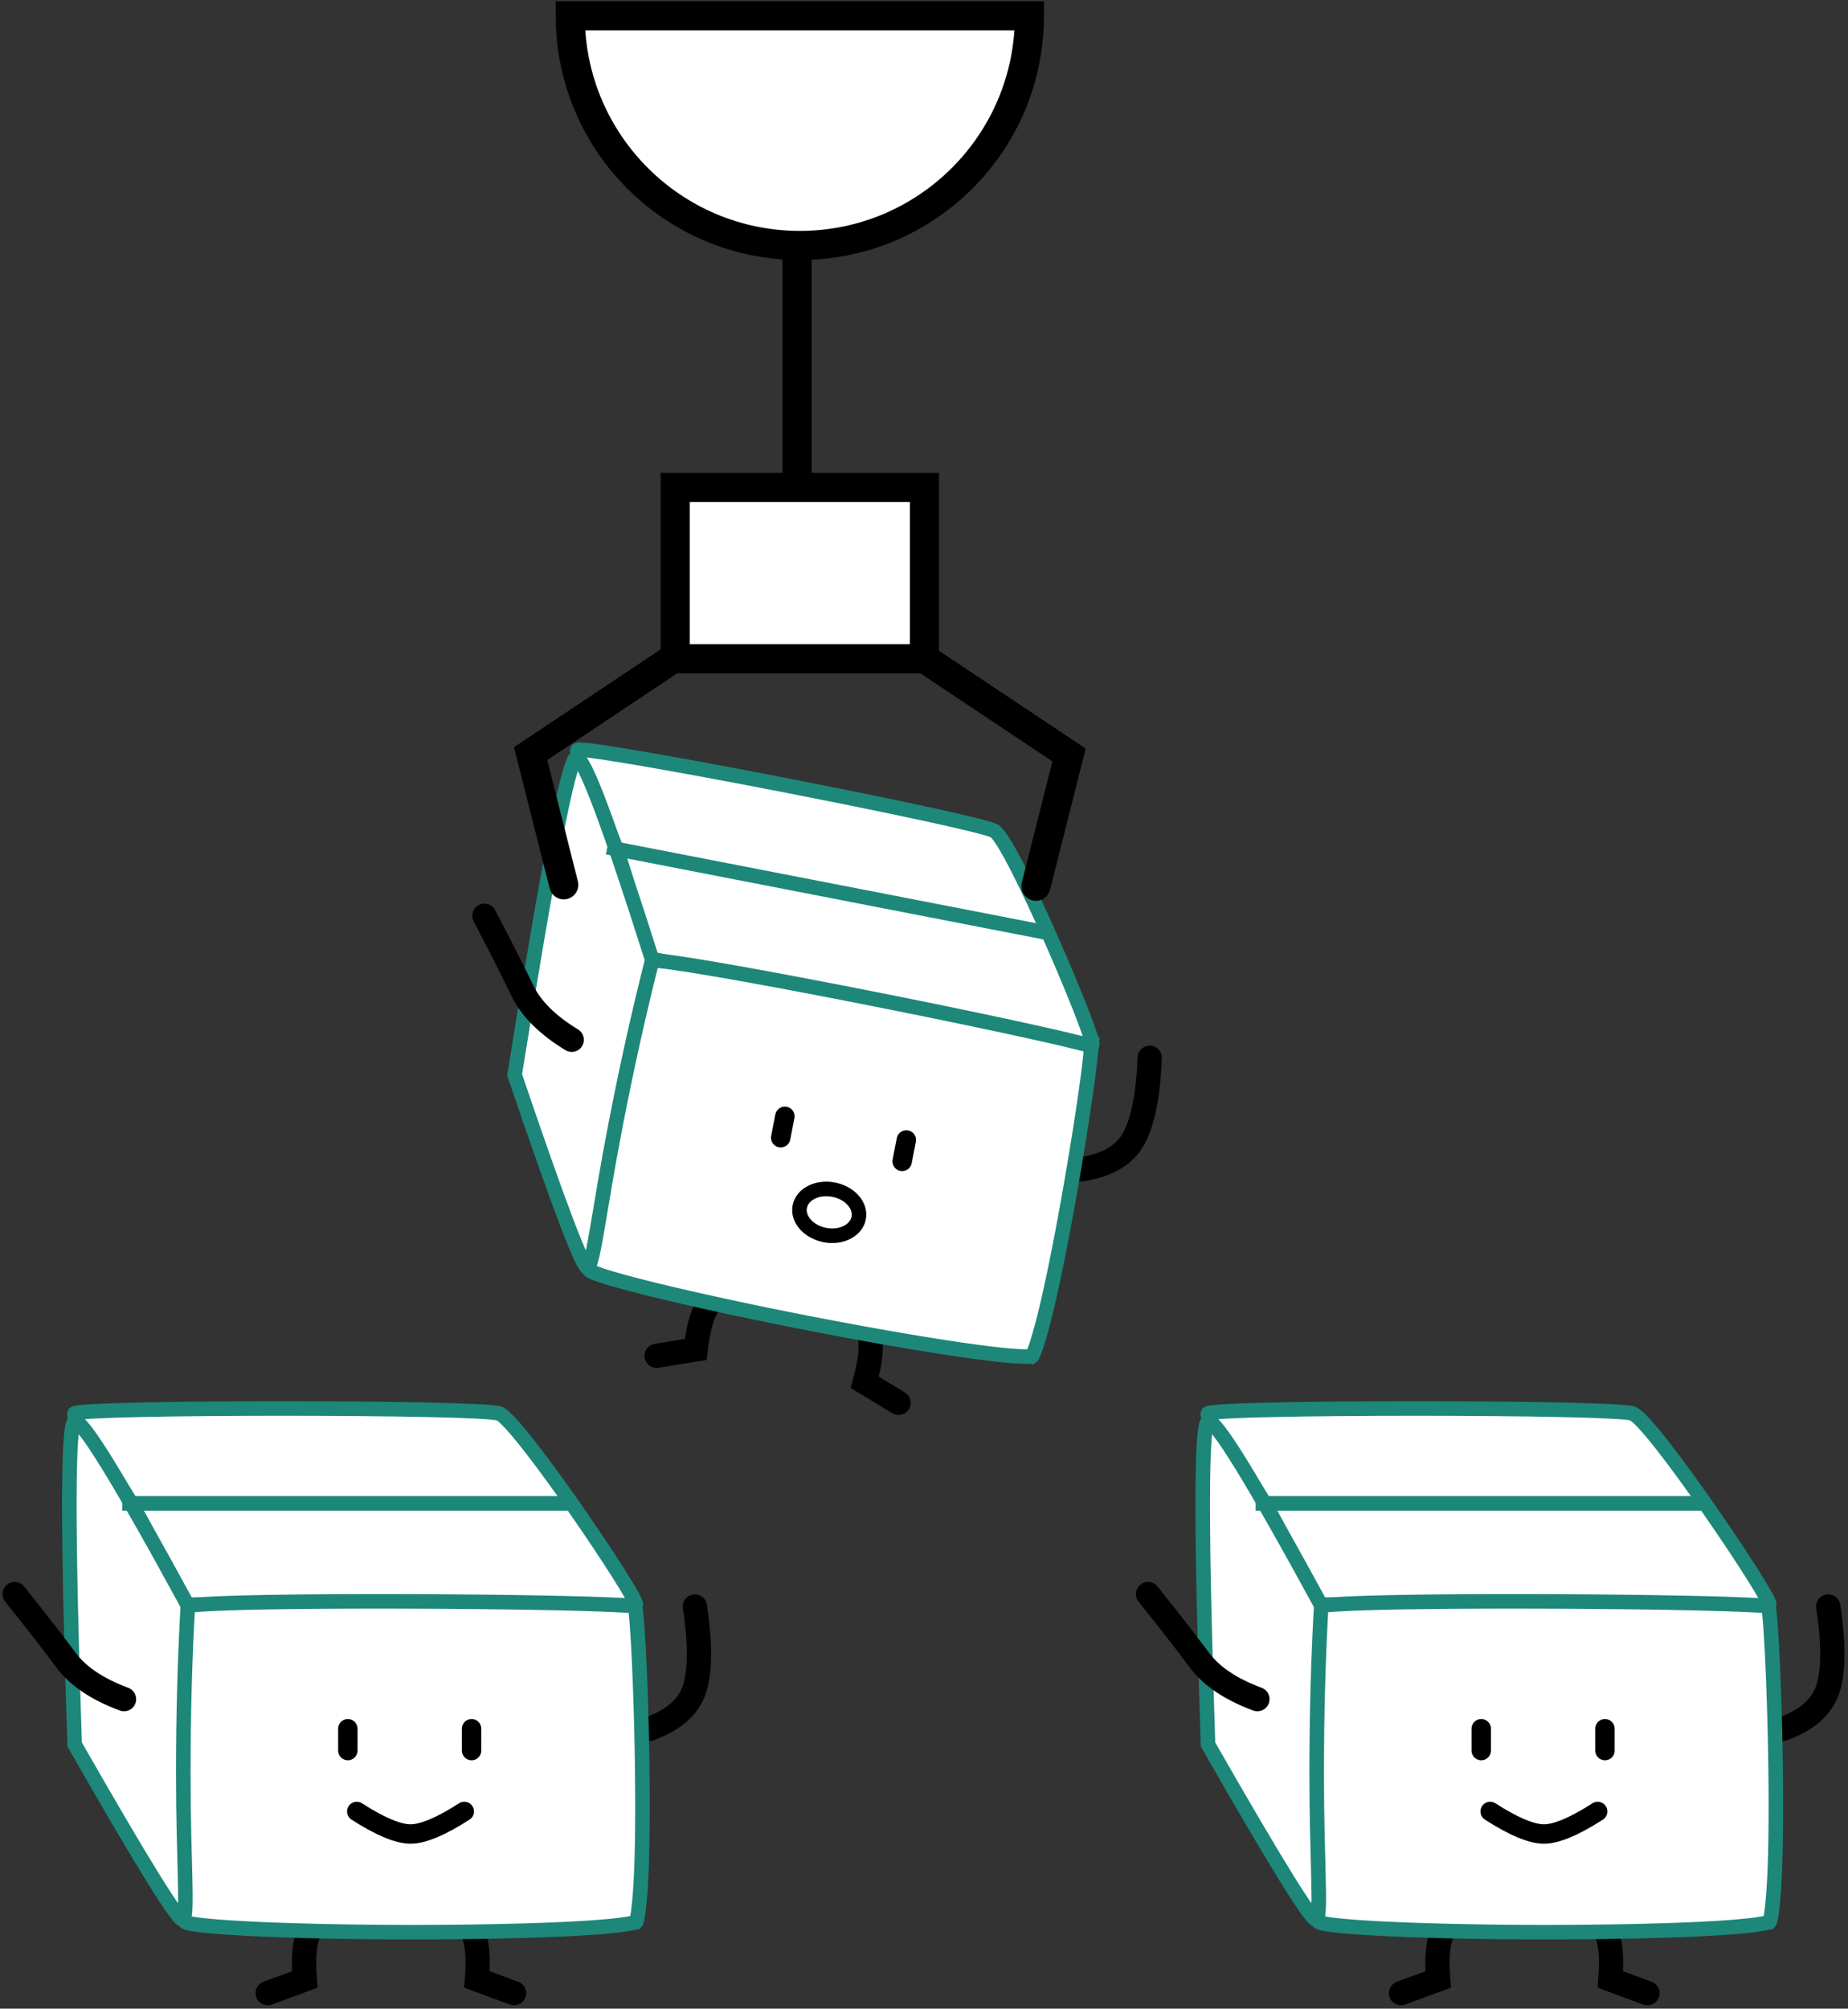 <svg xmlns="http://www.w3.org/2000/svg" viewBox="0 0 381 414"><rect x="0" y="0" width="381" height="414" fill="#333333" stroke="none"/><g fill="none" fill-rule="evenodd"><g transform="rotate(11 -728.024 628.877)"><path fill="#FFF" stroke="#1D877A" stroke-linecap="square" stroke-width="3" d="M128.729 41.031c.823-.879-24.198-38.01-28.176-39.385-3.979-1.374-86.046-1.374-87.532 0-.72.666 9.414 14.452 12.237 19.373C28.26 26.254 35.51 41.03 36.169 41.03c1.278 0 91.737.879 92.56 0z"/><path stroke="#000" stroke-linecap="round" stroke-width="5" d="M131.619 66.619c5.062-1.837 8.16-4.644 9.295-8.42 1.134-3.776 1.134-9.368 0-16.777M68.373 101.98c-3.575 2.252-5.873 4.372-6.895 6.36-1.022 1.988-1.35 5.306-.987 9.955l-7.646 2.822M88.119 101.98c3.574 2.252 5.873 4.372 6.894 6.36 1.022 1.988 1.35 5.306.987 9.955l7.646 2.822"/><path fill="#FFF" stroke="#1D877A" stroke-width="3" d="M128.77 106.497c.357-.363.887-4.587 1.131-10.772.236-5.97.276-13.897.14-22.649-.122-7.87-.382-15.968-.707-22.294-.159-3.076-.327-5.618-.492-7.424a38.38 38.38 0 0 0-.224-1.99c-.073-.006-.145-.017-.182-.02a67.357 67.357 0 0 0-3.037-.21c-2.561-.134-6.198-.258-10.693-.366-8.758-.21-20.384-.353-32.103-.394-12.28-.043-23.73.028-32.22.21-4.577.1-8.239.23-10.833.388-1.339.082-2.383.172-3.11.266-.353.047-.73.138-.498-.097.166-.168.099.029.042.295-.107.507-.219 1.231-.33 2.15-.223 1.83-.44 4.385-.64 7.485-.4 6.237-.698 14.297-.819 22.245-.13 8.614-.046 16.52.267 22.477.321 6.112.965 10.249 1.39 10.612 1.337 1.144 22.419 2.139 46.736 2.139 11.73 0 23.006-.219 31.507-.623 4.468-.213 8.097-.473 10.712-.773 1.334-.153 2.391-.315 3.145-.482.551-.122.893-.25.819-.173z"/><path stroke="#000" stroke-linecap="round" stroke-width="4" d="M69.373 67.619v4.5M94.882 67.619v4.5"/><path fill="#FFF" stroke="#1D877A" stroke-linecap="square" stroke-width="3" d="M13.047 3.287c-1.457.626-1.457 22.82 0 66.578 14.283 24.988 21.75 37.008 22.4 36.058.976-1.423 0-12.136 0-30.174 0-12.025.315-23.541.944-34.548C22.285 15.299 14.503 2.66 13.047 3.287z"/><path stroke="#1D877A" stroke-linecap="square" stroke-width="3" d="M24.361 20.164h90.528"/><ellipse cx="82.127" cy="85.302" fill="#FFF" stroke="#000" stroke-width="3" rx="6.187" ry="4.763"/><path stroke="#000" stroke-linecap="round" stroke-width="5" d="M23.226 60.523c-5.508-2.048-9.49-4.724-11.943-8.03C8.83 49.19 5.296 44.647.683 38.867"/></g><g stroke="#000" stroke-width="6"><path stroke-linecap="round" d="M138.51 135.91l-29.115 19.41 6.835 27.05M191.293 136.203l29.115 19.41-6.834 27.05"/><path fill="#FFF" d="M139.215 100.47h51.373v35.31h-51.373z"/><path stroke-linecap="square" d="M164.328 50.998v44.81"/><path fill="#FFF" d="M164.902 50.59c26.141 0 47.333-21.192 47.333-47.333h-94.666c0 26.141 21.191 47.333 47.333 47.333z"/></g><path fill="#FFF" stroke="#1D877A" stroke-linecap="square" stroke-width="3" d="M364.74 330.719c.822-.88-24.198-38.01-28.177-39.385-3.978-1.374-86.045-1.374-87.53 0-.72.666 9.413 14.451 12.235 19.372 3.004 5.235 10.254 20.013 10.912 20.013 1.277 0 91.737.878 92.56 0z"/><path stroke="#000" stroke-linecap="round" stroke-width="5" d="M367.63 356.306c5.062-1.837 8.16-4.643 9.294-8.42 1.134-3.776 1.134-9.368 0-16.777M304.383 391.668c-3.574 2.251-5.873 4.371-6.894 6.36-1.022 1.988-1.35 5.306-.987 9.954l-7.646 2.823M324.13 391.668c3.574 2.251 5.872 4.371 6.894 6.36 1.022 1.988 1.35 5.306.987 9.954l7.646 2.823"/><path fill="#FFF" stroke="#1D877A" stroke-width="3" d="M364.782 396.184c.355-.362.886-4.586 1.13-10.772.236-5.97.276-13.896.14-22.648-.122-7.871-.382-15.969-.708-22.295-.158-3.076-.326-5.617-.492-7.424a38.38 38.38 0 0 0-.223-1.99c-.074-.005-.145-.016-.182-.02a67.357 67.357 0 0 0-3.037-.21c-2.561-.134-6.198-.258-10.693-.366-8.759-.21-20.384-.353-32.103-.394-12.28-.042-23.73.028-32.221.211-4.576.099-8.238.229-10.832.388-1.339.082-2.383.171-3.11.266-.353.046-.731.137-.498-.097.166-.168.099.028.042.295-.107.506-.219 1.23-.33 2.149-.224 1.831-.441 4.386-.64 7.486-.4 6.237-.698 14.297-.82 22.244-.13 8.614-.046 16.52.268 22.477.321 6.113.965 10.25 1.39 10.613 1.337 1.144 22.419 2.138 46.736 2.138 11.729 0 23.006-.218 31.506-.623 4.468-.212 8.097-.472 10.712-.773 1.335-.153 2.392-.315 3.146-.482.551-.122.893-.249.819-.173z"/><path stroke="#000" stroke-linecap="round" stroke-width="4" d="M307.223 373.355c4.818 3.098 8.513 4.647 11.085 4.647 2.572 0 6.267-1.55 11.085-4.647M305.383 356.306v4.5M330.893 356.306v4.5"/><path fill="#FFF" stroke="#1D877A" stroke-linecap="square" stroke-width="3" d="M249.058 292.975c-1.457.626-1.457 22.819 0 66.578 14.282 24.988 21.75 37.007 22.4 36.058.976-1.424 0-12.137 0-30.174 0-12.025.314-23.542.943-34.549-14.106-25.902-21.887-38.54-23.343-37.913z"/><path stroke="#1D877A" stroke-linecap="square" stroke-width="3" d="M260.372 309.852h90.527"/><path stroke="#000" stroke-linecap="round" stroke-width="5" d="M259.237 350.21c-5.508-2.048-9.49-4.724-11.943-8.029-2.454-3.304-5.987-7.847-10.6-13.628"/><g><path fill="#FFF" stroke="#1D877A" stroke-linecap="square" stroke-width="3" d="M131.07 330.719c.822-.88-24.198-38.01-28.176-39.385-3.979-1.374-86.046-1.374-87.532 0-.72.666 9.414 14.451 12.237 19.372 3.003 5.235 10.253 20.013 10.911 20.013 1.278 0 91.737.878 92.56 0z"/><path stroke="#000" stroke-linecap="round" stroke-width="5" d="M133.96 356.306c5.062-1.837 8.16-4.643 9.295-8.42 1.134-3.776 1.134-9.368 0-16.777M70.714 391.668c-3.575 2.251-5.873 4.371-6.895 6.36-1.022 1.988-1.35 5.306-.987 9.954l-7.646 2.823M90.46 391.668c3.574 2.251 5.872 4.371 6.894 6.36 1.022 1.988 1.35 5.306.987 9.954l7.646 2.823"/><path fill="#FFF" stroke="#1D877A" stroke-width="3" d="M131.112 396.184c.356-.362.886-4.586 1.13-10.772.236-5.97.276-13.896.14-22.648-.122-7.871-.382-15.969-.707-22.295-.159-3.076-.327-5.617-.492-7.424a38.38 38.38 0 0 0-.224-1.99c-.073-.005-.145-.016-.182-.02a67.357 67.357 0 0 0-3.037-.21c-2.561-.134-6.198-.258-10.693-.366-8.758-.21-20.384-.353-32.103-.394-12.28-.042-23.73.028-32.22.211-4.577.099-8.239.229-10.833.388-1.339.082-2.383.171-3.11.266-.353.046-.73.137-.498-.097.166-.168.099.028.042.295-.107.506-.219 1.23-.33 2.149-.223 1.831-.441 4.386-.64 7.486-.4 6.237-.698 14.297-.819 22.244-.13 8.614-.046 16.52.267 22.477.321 6.113.965 10.25 1.39 10.613 1.337 1.144 22.419 2.138 46.736 2.138 11.73 0 23.006-.218 31.506-.623 4.468-.212 8.098-.472 10.712-.773 1.335-.153 2.392-.315 3.146-.482.551-.122.893-.249.819-.173z"/><path stroke="#000" stroke-linecap="round" stroke-width="4" d="M73.553 373.355c4.819 3.098 8.514 4.647 11.085 4.647 2.572 0 6.267-1.55 11.085-4.647M71.714 356.306v4.5M97.223 356.306v4.5"/><path fill="#FFF" stroke="#1D877A" stroke-linecap="square" stroke-width="3" d="M15.388 292.975c-1.457.626-1.457 22.819 0 66.578 14.283 24.988 21.75 37.007 22.4 36.058.976-1.424 0-12.137 0-30.174 0-12.025.315-23.542.944-34.549-14.107-25.902-21.888-38.54-23.344-37.913z"/><path stroke="#1D877A" stroke-linecap="square" stroke-width="3" d="M26.702 309.852h90.528"/><path stroke="#000" stroke-linecap="round" stroke-width="5" d="M25.567 350.21c-5.508-2.048-9.49-4.724-11.943-8.029-2.454-3.304-5.987-7.847-10.6-13.628"/></g></g></svg>

